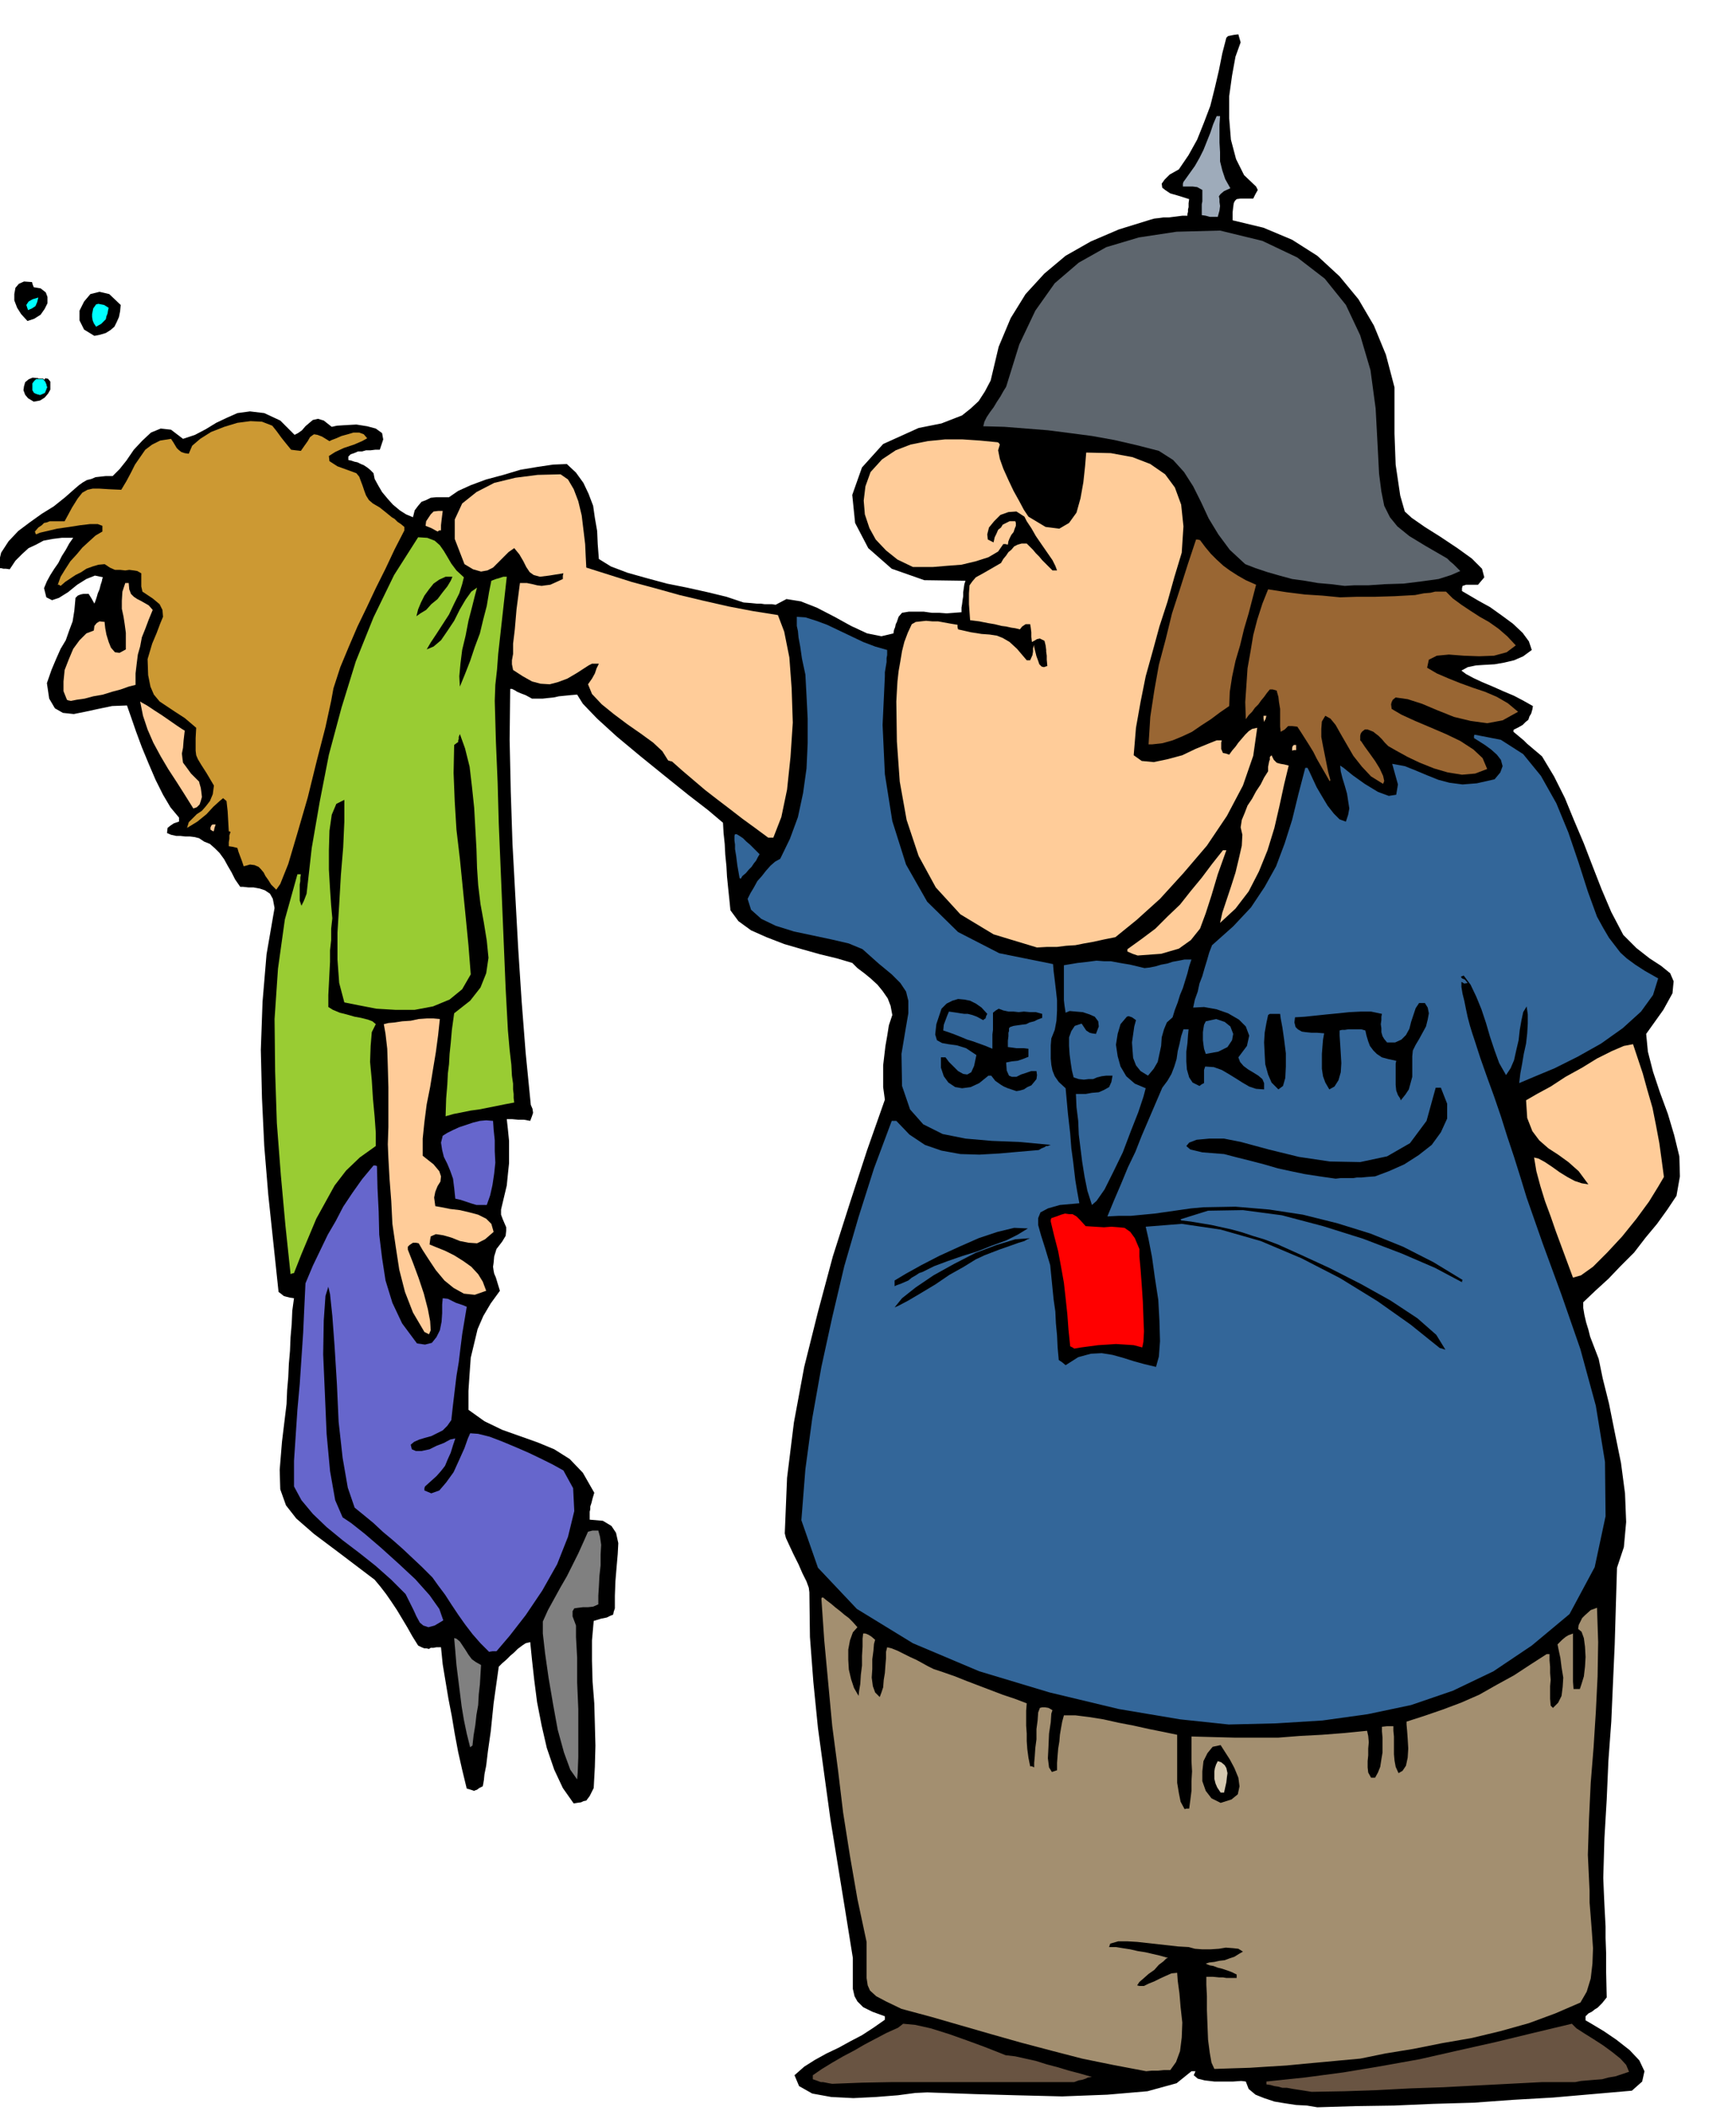 <svg xmlns="http://www.w3.org/2000/svg" fill-rule="evenodd" height="596.277" preserveAspectRatio="none" stroke-linecap="round" viewBox="0 0 3035 3690" width="490.455"><style>.brush1{fill:#000}.pen1{stroke:none}.brush6{fill:#369}.brush7{fill:#66c}.brush9{fill:#fc9}.brush12{fill:#963}.brush14{fill:#0ff}</style><path class="pen1 brush1" d="m2303 3683-18-3-19-1-20-3-18-3-18-6-15-6-12-10-5-13-8-1-14 1h-33l-17-2-12-3-7-6 3-7h-7l-26 21-51 14-70 6-79 3-81-2-71-2-55-2-29-1-21 1-30 4-38 3-40 2-39-2-33-6-23-13-8-19 17-15 19-12 20-11 21-10 20-11 21-11 20-13 20-14v-6l-22-8-16-8-10-10-5-9-3-13v-54l-13-81-13-80-13-80-11-80-11-81-8-80-6-79-1-78-1-8-4-11-7-14-7-16-9-18-7-15-6-13-2-8 4-97 12-97 18-97 24-96 26-97 30-94 30-92 31-88-3-22v-38l2-17 2-17 3-17 3-19 6-18-3-16-5-13-9-13-9-11-12-11-11-9-12-9-9-9-27-8-29-7-32-9-31-9-31-12-27-12-22-16-14-19-2-20-2-19-2-20-1-18-2-20-1-19-2-19-1-18-26-22-35-27-41-33-42-34-42-35-34-31-25-26-10-16-12 1-10 1-10 1-9 2-10 1-9 1h-19l-11-6-8-3-7-3-3-2-6-3h-3l-1 89 2 91 3 91 5 92 5 91 6 92 7 90 9 91 3 7 1 7-2 6-3 8-11-2h-10l-11-1h-9l2 18 2 20v39l-2 19-2 20-5 21-5 21v9l3 8 3 7 3 7v6l-1 9-6 10-10 13-4 13-1 11-1 7 1 7 1 5 3 7 3 10 4 13-16 22-13 22-10 23-6 25-6 25-2 28-2 30v33l28 20 31 15 31 11 31 11 29 12 27 17 23 24 20 35-3 10-2 8-2 6v5l-1 4v14l23 2 15 9 8 12 4 18-1 19-2 23-2 24-1 26v22l-2 6-1 5-5 2-6 3-10 2-13 4-3 34v36l1 36 3 38 1 36 1 38-1 37-2 37-4 8-3 6-3 4-3 4-5 1-4 2-7 1-6 1-19-27-15-32-13-38-9-39-8-41-5-39-4-36-3-30-8 2-6 4-8 6-6 6-7 6-7 7-7 6-6 6-9 64-5 49-5 35-3 25-3 15-1 10-1 6-1 5-6 3-4 3-3 1-2 1-6-2-7-2-8-33-7-31-6-32-5-30-6-31-5-30-5-30-3-30h-8l-5 1h-5l-3 2-4-1h-4l-5-2-6-3-10-16-9-16-9-15-9-15-10-15-9-13-10-13-10-12-62-47-44-33-31-27-18-23-10-28-1-34 4-49 8-66 1-24 2-23 1-23 2-23 1-24 2-23 1-23 3-22-7-1-4-1-4-1-3-1-5-4-4-3-9-85-9-85-7-85-4-84-2-84 3-84 7-83 14-81-3-16-5-9-9-6-9-3-11-2h-9l-9-1h-5l-9-13-6-12-7-12-6-11-8-11-8-8-9-8-10-4-9-6-8-2-8-1h-8l-9-1h-7l-9-2-7-3 1-9 5-4 6-4 9-3v-7l-15-18-13-22-13-26-12-28-12-29-10-27-9-26-7-20-26 1-24 5-23 5-20 4-19-2-14-8-10-17-4-27 8-23 8-19 8-18 9-15 6-17 6-16 3-19 2-22 4-4 5-2 5-1h9l5 8 5 9 2-5 2-6 2-7 3-7 2-8 2-6 1-5 1-2-14-3-15 6-16 10-16 13-16 10-12 4-10-5-4-16 5-12 6-11 7-11 7-10 6-12 7-11 6-11 7-10h-20l-16 2-16 3-13 7-13 6-11 10-12 12-10 15-7-1H6l-4-1H0l-3-1-1-1 6-25 13-20 17-18 20-15 21-15 21-13 20-16 17-15 7-6 7-5 7-4 8-2 7-3 9-1 9-1h12l12-12 12-15 13-19 15-16 15-14 17-7 18 2 21 16 21-7 19-10 18-11 19-9 18-8 22-3 25 3 28 13 6 6 6 6 6 6 7 7 6-3 7-5 6-7 7-6 6-5 9-2 10 3 14 11 9-2 16-1 18-1 19 3 15 4 11 8 2 11-6 18h-8l-8 1h-8l-7 2h-7l-7 3-6 2-4 4v6l5 1 6 2 5 1 6 3 5 2 6 4 5 4 6 6 2 10 6 11 7 12 10 12 9 10 12 10 11 7 12 5 3-12 6-8 6-7 8-3 8-4 10-1h22l16-11 22-10 27-10 30-8 30-9 30-5 27-4 24-1 16 15 13 18 9 19 8 21 3 21 4 23 1 23 2 26 21 13 29 11 32 9 37 10 35 7 36 8 33 8 30 10 13 1 10 1h7l7 1h13l6 1 19-10 25 4 28 11 31 16 29 16 28 13 25 5 21-5 1-6 2-5 1-5 2-4 3-9 6-7 12-2h26l14 2h13l13 1 13-1 13-1v-8l1-6 1-8 1-6v-7l1-7 1-7 2-6-72-1-57-20-41-36-23-44-5-49 17-48 37-41 62-28 20-4 20-4 18-7 18-7 15-12 14-13 11-17 10-19 14-59 21-50 26-42 33-36 37-31 44-25 49-21 55-17 7-2 9-1 7-1h9l8-1 8-1 8-1h9v-3l1-4v-4l1-4v-7l1-7-19-6-14-4-9-6-5-4-1-7 5-7 9-9 16-9 17-25 15-27 12-30 11-29 8-32 7-30 6-30 7-27 3-3 5-1 5-1 8-1 2 7 2 7-9 25-6 33-5 36v39l3 37 9 34 14 28 21 20 1 2 2 4-4 7-4 8h-22l-7 1-3 3-2 4-1 7-1 9v14l54 13 50 21 44 28 39 36 33 40 27 46 21 51 15 57v81l1 27 1 27 4 27 4 27 8 28 12 11 23 16 27 17 30 20 25 18 18 18 4 15-11 13h-21l-6 2-1 4v5l12 7 17 10 20 11 21 15 19 14 17 16 11 15 5 15-15 11-16 7-17 4-17 3-18 1-15 1-14 3-11 6 8 6 13 7 15 7 19 8 18 8 19 8 17 9 16 9-1 6-2 7-3 5-2 6-5 4-5 5-7 4-8 4-1 1v3l6 5 6 5 6 5 6 6 6 5 7 6 6 5 7 6 21 35 19 38 16 39 17 40 15 39 16 41 17 40 21 40 23 23 23 18 20 13 16 13 6 14-2 21-16 29-30 42 3 31 9 35 12 36 14 38 11 37 9 37 1 35-6 34-16 24-18 25-20 24-20 26-23 23-22 23-23 21-21 20v10l2 12 3 13 4 13 3 12 5 13 5 13 5 13 7 34 11 44 10 50 11 54 7 53 2 50-4 44-12 36-2 66-2 68-3 67-3 68-5 68-3 68-4 68-2 69 1 25 1 22 1 19 1 19v20l1 27v33l1 44-4 5-4 5-4 4-4 4-5 3-5 4-6 3-5 5v7l12 7 20 12 22 15 23 18 17 18 9 19-4 18-18 16-69 6-69 6-70 4-69 5-70 2-69 3-68 1-66 2z"/><path class="pen1" d="m2293 3656-19-3-13-2-11-2h-8l-7-2-7-1-7-2-7-1v-5l67-7 68-9 66-11 67-12 66-15 67-15 66-16 67-16 8 8 14 9 16 10 17 11 15 11 15 12 10 11 5 12-12 4-12 4-12 2-11 3-13 1-12 1-12 1-10 2h-58l-58 3-58 3-57 3-58 2-57 3-58 2-57 1zm-838-14-6-1-5-1-5-1h-4l-8-3-6-2v-7l16-11 18-11 19-11 19-10 19-11 19-10 19-10 20-9 9-7 21 2 27 6 32 10 31 11 30 11 23 9 15 6 17 2 18 4 18 4 19 6 19 5 20 6 19 5 21 6-7 1-4 2-3 1-3 1-6 1-8 3h-318l-53 1-52 2z" style="fill:#695442"/><path class="pen1" style="fill:#a38f70" d="m2004 3620-58-11-54-11-54-14-53-14-53-15-52-15-52-15-52-14-27-13-17-9-11-10-4-9-2-13v-63l-16-75-13-75-12-76-9-75-10-76-7-75-7-75-5-73 1-2h2l6 5 8 6 7 6 9 7 7 6 8 6 7 7 8 9-8 9-5 14-3 16v18l1 17 4 17 5 15 8 14 1-9 2-12 1-16 2-16v-17l1-16v-14l1-9h4l5 2 5 3 7 6-2 7-1 12-2 15v17l-1 15 2 15 4 11 8 8 3-8 3-9 1-13 2-12 1-14 1-12v-11l2-8 8 2 10 4 10 5 12 6 11 5 11 6 9 5 10 5 18 6 20 7 20 8 21 8 21 8 21 8 21 7 21 8-1 13v26l1 14v13l1 14 2 15 3 15h3l4 2v-8l1-11 1-15 2-15v-18l2-15 1-14 3-8 4-1h5l6 1 7 4-2 6-1 15-3 20-1 23-1 20 2 16 5 8 9-3v-13l1-13 1-12 2-12 1-12 2-12 2-11 3-11h20l24 3 25 4 27 6 26 5 27 6 25 5 24 5v84l3 18 3 15 7 13 3-1h5l2-15 2-16v-17l1-17-1-18v-43l37 1 38 1h77l38-3 38-2 39-3 40-4 2 9 1 11-1 11v12l-1 10v11l1 9 5 9h7l5-9 4-10 2-13 2-12v-26l-1-11v-8l9-1h11v8l1 10v31l1 11 2 11 5 11 7-4 6-9 3-14 1-16-1-17-1-14-1-11v-5l31-10 32-11 32-12 32-14 30-17 31-17 29-19 28-18h5v11l1 11v11l1 12-1 11v22l1 12 2 2 2 2 9-9 6-12 2-16 1-16-3-18-2-16-3-14-2-10 8-8 6-5 5-3 8-3v84l1 13h11l3-9 4-13 2-17 1-17-1-18-2-15-4-11-6-5 1-7 3-6 3-6 5-5 10-9 11-4 2 60-1 60-3 61-4 63-5 62-3 63-2 63 3 63v20l2 25 2 26 2 29-1 27-3 26-7 23-11 19-44 19-46 17-50 14-50 12-52 9-50 10-49 8-44 9-33 3-32 3-33 3-31 3-33 2-31 2-32 1-30 1-5-11-3-17-3-23-1-25-1-27v-24l-1-20v-14h12l10 1h7l6 1h18v-6l-8-4-8-3-9-3-8-2-8-3-6-1-5-2-2-1 6-2 9-1 9-2 9-1 8-3 9-3 8-5 7-4-8-5-9-1-13-1-12 2-15 1h-14l-13-1-11-3-18-1-18-2-18-2-18-2-18-2-17-1h-16l-14 4-1 3-1 3h12l12 2 13 2 13 3 13 2 13 3 13 3 14 4-3 1-5 5-8 6-8 9-10 7-9 8-7 6-4 6 4 1h8l8-4 10-4 10-5 11-5 9-4 10-1 1 14 3 22 2 24 3 27-1 26-3 24-7 19-10 14h-11l-10 1h-11l-10 1z"/><path class="pen1 brush1" d="m2134 3151-16-8-10-13-6-17v-17l2-18 7-14 9-11 14-3 7 11 9 14 8 15 7 17 2 15-3 14-11 9-19 6z"/><path class="pen1" style="fill:#d6c9b0" d="m2134 3133-6-9-3-7-2-8v-13l1-6 2-6 3-6 6 2 6 5 3 5 2 9-1 7-1 9-2 9-2 9h-6z"/><path class="pen1" d="m1009 3110-12-17-11-30-11-40-8-44-8-47-6-42-4-35v-21l9-20 11-20 11-20 11-19 10-20 10-20 9-20 8-18 8-2h10l3 11 2 14-1 17v19l-2 18-1 19-1 16v15l-9 4-9 1h-9l-8 1-7 1-3 5v9l6 16v20l2 36v43l2 47v84l-1 27-1 12zm-187-56-6-24-5-24-4-24-3-24-3-24-3-24-2-24-2-23 4 1 6 5 4 6 6 9 5 8 6 8 7 5 9 5-1 17-1 17-2 18-1 18-3 17-2 18-3 18-2 18-2 1-2 2z" style="fill:gray"/><path class="pen1 brush6" d="m2148 3014-85-9-107-18-121-29-123-37-116-49-98-60-68-72-29-83 7-89 12-89 16-90 19-87 21-89 25-86 27-85 31-83h8l23 24 27 18 29 10 33 6 33 1 35-2 34-3 35-3 5-3 5-2 3-2h3l2-1 3-1-53-5-50-2-46-4-40-8-34-17-23-26-14-41-1-56 7-42 5-29v-22l-4-16-10-15-15-15-23-19-28-25-24-10-30-7-33-7-33-7-32-10-25-12-18-16-6-19 5-10 6-10 6-11 8-9 7-9 8-9 8-7 9-5 17-35 14-38 9-42 6-43 2-44v-43l-2-40-2-37-6-28-3-21-3-16-1-11-2-9v-16l15 1 19 6 19 7 21 10 21 10 21 10 21 8 21 6v9l-1 5v7l-1 6-1 6-1 6v7l-4 85 4 86 13 82 24 76 37 65 54 53 72 37 94 19 1 12 2 16 2 17 2 18v18l-1 18-3 16-6 15-1 12v23l1 11 2 10 4 10 7 10 12 11 4 44 4 35 2 26 3 22 2 17 2 17 3 18 4 22-34 3-21 6-13 7-4 10v12l5 18 7 22 9 30 2 20 2 20 2 20 3 21 1 21 2 21 1 21 2 22 6 4 6 5 22-14 22-6 19-1 19 3 18 5 19 6 18 5 21 5 5-18 2-27-1-35-2-37-6-39-5-36-6-31-5-22 63-5 68 10 70 20 71 30 68 35 65 40 58 41 51 41 4 1 6 2-16-26-33-29-47-31-52-29-55-28-50-23-40-18-24-9-20-6-18-6-18-5-18-4-18-4-18-3-18-3-17-2-1-2 48-15 61-1 68 9 72 19 70 22 68 26 58 25 47 25v-2l1-2-51-31-53-27-57-23-58-18-60-15-59-9-59-5-56 1-22 2-21 3-21 3-21 3-21 2-21 2h-21l-20 1 12-29 12-28 12-29 13-27 11-28 12-28 12-28 12-28 9-12 7-12 5-13 4-13 2-14 3-12 3-14 4-12h9l-1 10-1 14-2 15v17l1 14 4 14 6 9 12 6 4-3 4-2v-23l2-6 15 1 14 5 12 7 13 8 11 7 12 7 12 4 14 1v-11l-3-7-7-6-8-5-10-6-8-6-6-7-3-8 15-20 4-18-6-16-12-12-19-11-20-7-22-4-19 1 3-14 5-14 3-14 5-13 4-14 4-13 4-14 5-13 37-33 31-33 24-36 20-36 15-40 13-41 11-45 12-46h4l3 6 6 13 7 15 10 17 9 15 11 14 10 10 11 4 4-12 2-11-2-13-2-13-4-14-4-13-3-12-1-10 6 4 16 13 21 15 23 14 19 7 13-2 3-18-10-36 22 4 20 8 19 8 20 8 19 5 23 3 25-2 31-7 10-12 4-11-3-11-7-9-10-9-11-8-11-7-8-5v-4l1-2 46 9 39 25 31 38 27 48 21 51 18 53 16 50 16 44 11 20 10 17 10 13 10 13 11 10 15 11 17 11 23 13-9 29-21 29-32 29-38 27-41 23-40 20-36 15-26 11 2-17 3-16 3-18 4-18 2-18 1-17v-16l-2-14-6 10-3 14-3 17-2 18-4 17-4 18-6 14-8 12-12-21-8-22-8-24-7-24-8-24-9-22-10-21-12-16-5 2 2 3 5 2 5 6-6 1-5-3v9l2 12 3 12 3 15 3 14 4 15 4 13 4 12 10 31 12 34 12 33 12 35 11 35 12 36 11 35 11 36 28 80 33 90 33 95 27 99 16 98 1 95-19 89-44 82-66 55-67 45-71 34-73 25-76 16-79 11-81 5-83 2z"/><path class="pen1 brush7" d="m855 2887-15-15-14-16-13-17-12-17-12-18-11-17-12-16-10-14-18-18-17-16-17-16-17-15-18-15-16-15-17-14-16-13-12-35-9-52-7-63-3-66-4-65-4-54-4-38-3-13-5 16-3 43-1 59 3 69 3 70 6 65 9 51 13 30 15 10 24 19 28 24 31 28 29 27 25 28 17 24 7 20-15 9-11 3-9-3-6-5-6-11-5-11-7-14-7-14-25-25-27-24-29-23-29-22-28-23-24-23-20-24-13-24v-45l3-45 3-45 4-44 3-45 3-45 2-44 2-42 13-31 13-27 13-27 14-24 13-25 16-24 17-24 20-24h3l3 1 1 39 2 40 1 41 5 41 6 39 12 39 17 36 26 35 14 2 12-3 8-10 6-12 3-15 1-15v-15l1-11 9 1 10 5 4 2 6 2 6 2 7 3-4 24-4 24-3 24-3 25-4 24-3 25-3 25-3 27-7 10-8 8-10 5-10 5-11 3-10 3-9 4-6 5 2 8 7 3h10l14-3 12-6 13-5 11-6 9-2-4 12-4 13-5 11-5 12-7 9-8 9-10 9-10 9-1 3v4l12 5 14-5 12-14 13-18 10-22 9-20 6-17 4-9 14 1 20 5 21 8 24 10 23 10 23 11 20 10 18 10 17 31 2 40-11 45-19 48-26 46-29 43-28 36-23 27h-7l-6 1z"/><path class="pen1" style="fill:red" d="m1878 2357-3-2-4-2-3-29-2-27-3-28-3-27-5-28-5-27-7-27-6-25v-3l1-3 9-3 8-3 7-2 7 1h6l7 4 7 7 9 10 16 1 16 1 13-1 13 1 10 1 10 7 8 11 8 19v13l2 22 2 27 2 30 1 27 1 25-1 18-2 10-15-4-15-1-16-1-15 1-16 1-15 2-15 2-12 2z"/><path class="pen1 brush9" d="m742 2328-20-34-14-36-10-39-6-39-6-41-2-40-3-39-2-36-1-24 1-30v-70l-1-36-1-31-3-26-3-17 8-2 11-1 13-2 15-1 14-3 14-1h12l11 1-3 28-4 30-5 30-5 31-6 30-4 31-3 29v30l19 15 10 12 3 9-1 9-5 8-4 10-2 10 2 15 11 2 15 3 17 2 17 4 15 4 14 7 9 9 4 14-15 13-14 7-15-1-15-3-15-6-14-4-13-2-9 4-1 6-1 8 12 5 15 6 16 8 16 10 14 10 12 13 8 13 6 16-20 7-19-2-18-10-16-13-15-18-12-18-11-17-7-12-5-1h-5l-3 2-3 2-3 3v5l9 23 10 27 9 27 7 27 4 21 1 16-3 7-8-4z"/><path class="pen1 brush1" d="m1564 2285 13-16 24-19 31-21 36-20 37-19 37-14 33-10 27-2h-2l-1 1-3 1-5 3-10 3-14 5-20 7-26 10-15 7-21 13-25 14-25 17-25 15-22 13-17 9-7 3z"/><path class="pen1 brush1" d="M1564 2248v-10l20-12 27-15 31-16 35-16 34-15 33-11 29-7 24 1-18 11-20 10-25 9-25 10-26 8-26 9-24 9-20 10-6 2-6 4-7 4-6 5-7 3-7 3-6 2-4 2z"/><path class="pen1 brush9" d="m2750 2233-10-27-10-27-10-27-9-26-10-27-8-26-7-26-4-24 8 2 11 6 12 8 14 10 13 8 13 7 12 4 12 2-17-23-18-16-18-13-17-11-16-14-12-16-9-23-2-31 19-11 24-13 26-17 29-16 26-16 26-13 21-9 16-3 8 24 9 27 8 29 9 31 6 30 6 32 4 29 4 30-10 17-16 26-22 30-25 31-26 28-25 25-21 15-14 4z"/><path class="pen1" style="fill:#9c3" d="m508 2227-9-85-8-88-7-91-3-90-1-92 6-88 12-86 22-79h6l-1 6v6l-1 6v28l3 9 2-4 2-4 2-5 3-8 9-80 14-81 16-82 22-82 25-81 31-77 36-74 42-66 16 1 13 5 9 8 7 10 6 10 7 12 9 12 13 12-3 12-5 16-9 18-9 19-11 17-11 17-10 15-7 12 12-5 13-11 11-16 12-18 10-20 10-17 10-14 10-7-4 15-5 20-6 23-5 26-6 25-3 24-2 22 1 18 9-22 9-23 8-24 9-24 6-25 6-23 4-24 4-20 8-3 7-2 6-2h6l-3 27-3 27-3 27-3 27-3 27-2 27-3 27-1 28 2 71 3 71 2 72 3 72 3 72 3 72 3 72 4 74 3 34 3 26 1 19 2 14v10l1 8v7l1 8-16 3-15 3-15 3-15 3-15 2-15 3-15 3-14 4 1-31 2-24 1-20 2-16 1-18 2-19 2-23 4-29 28-22 18-23 10-25 4-27-3-30-5-31-6-33-4-33-2-30-1-33-2-36-2-36-4-38-4-34-8-32-9-25-2 5v4l-1 2v3l-3 2-4 3-1 49 2 50 3 49 6 51 5 50 5 50 5 51 4 51-15 26-22 18-29 12-32 6h-34l-33-2-31-6-25-5-9-34-3-41v-47l3-49 3-52 4-48 2-45v-38l-14 7-8 19-4 28-1 34v34l2 34 2 29 2 22-2 18v20l-2 18v20l-1 19-1 20-1 19v21l8 5 12 5 12 3 14 4 11 2 12 3 8 3 6 5-7 14-2 24-1 28 3 32 2 32 3 32 2 28v23l-28 20-24 23-20 26-16 29-16 29-13 31-13 31-13 33-4 1-2 1z"/><path class="pen1 brush7" d="m833 2106-10-3-9-3-9-3-9-2-2-19-2-16-5-14-5-12-6-12-3-12-2-13 3-12 8-5 10-5 11-5 12-4 12-4 12-3 11-1 12 1 1 15 2 19v19l1 20-2 19-3 20-4 18-6 17h-18z"/><path class="pen1 brush6" d="m1909 2106-8-25-5-25-4-25-3-24-3-24-1-24-3-24-1-23h17l11-2 12-1 9-4 9-5 4-9 2-11h-11l-8 1-8 2-7 3h-8l-8 1-9-1-9-3-3-12-2-13-2-15-1-15v-15l4-11 6-9 12-4 4 6 4 6 3 2 3 2 4 1 7 1 5-13-1-9-6-8-9-4-12-4-12-1-11-1-7 3-2-13-1-9v-61l24-4 18-2 15-2 13 1h12l16 3 18 3 25 6 9-1 10-2 10-3 11-2 9-3 11-2 10-2h12l-4 12-3 12-4 13-4 13-5 12-4 13-5 13-4 13-10 9-5 12-4 14-1 15-3 14-3 14-7 12-10 12-13-8-8-10-5-13-1-13-1-14 2-14 2-14 3-11-7-5-3-1-3-1-3 1-11 13-5 17-3 19 3 20 5 18 10 17 15 13 19 8-4 15-9 27-13 33-14 37-17 35-15 30-14 20-8 7z"/><path class="pen1 brush1" d="m2335 2060-28-4-26-4-24-5-23-5-24-7-23-6-24-6-23-6-38-3-21-5-7-6 5-6 13-5 22-2h26l30 6 48 13 53 13 54 8 53 1 47-10 40-23 29-39 16-58h9l11 28v26l-11 24-16 22-23 18-25 16-27 12-24 9-14 1-10 1h-8l-6 1h-22l-9 1z"/><path class="pen1 brush1" d="m2448 1920-4-6-3-8-1-10v-37l1-5-14-3-11-3-9-6-6-6-6-8-3-8-3-10-2-9-7-2h-23l-6 1h-5l-4 1v9l1 15 1 16 1 17-1 16-4 14-7 11-9 5-7-12-4-11-2-13v-26l1-13 1-12 2-11-12-1h-10l-10-1-7-1-7-4-4-4-2-8 1-9 17-1 19-2 19-2 21-2 19-2 20-1h18l19 4-1 5v6l-1 7 1 7v7l2 7 3 5 5 6h14l11-5 8-8 6-11 3-12 4-12 4-12 6-9h10l5 8 2 10-2 11-3 12-6 11-6 11-6 10-5 10-1 10v36l-3 11-3 11-6 9-8 10-1-2v-1zm-671-13-9-3-6-2-7-3-5-3-10-7-7-9h-5l-16 13-15 7-15 2-12-2-12-8-8-11-5-15v-18h8l6 8 8 8 8 8 9 5 7 1 7-4 5-11 4-19-18-12-16-5-15-2-11-2-9-5-3-10 2-18 9-27 9-9 10-5 10-3 11 1 10 2 10 5 10 7 10 11-2 4-1 4-2 1-2 2-11-6-8-3-8-2h-6l-7-1-6-1-7-1-7-1-3 7-3 8-3 8-1 10 9 3 11 4 10 4 12 5 10 3 11 4 11 4 12 5v-25l1-8v-30l5-4 5-3 8 3 9 2h9l9 1 9-1 11 1h10l11 3v7l-8 3-6 3-8 2-6 3-8 1-7 1-7 1-6 2-2 2v5l-1 3v6l-1 8v11l8 1 7 1h13l8 1v14l-10 4-9 3-10 1-10 2 1 14 4 9 5 2h8l8-4 9-3 9-3h9l1 7-1 7-4 5-5 6-7 3-6 4-7 2-6 1zm458-3-12-12-6-14-5-18-1-18-1-20 1-17 3-17 3-14 3-2h18l1 8 3 16 3 21 3 24v23l-1 20-4 14-8 6z"/><path class="pen1 brush6" d="m2108 1842-3-9-1-7-1-8v-14l1-7 1-6 3-6 18-4 15 5 10 8 5 13-2 11-8 12-16 8-22 4z"/><path class="pen1 brush9" d="m1989 1670-9-3-9-4v-4l25-18 24-18 21-21 22-21 19-24 19-23 18-24 19-24h6l-15 42-11 37-10 31-10 27-16 20-21 15-31 9-41 3zm-176-14-76-23-58-35-43-47-30-55-21-63-12-67-5-70-1-70 1-18 1-17 2-18 3-17 3-18 4-16 6-16 7-15 7-4 9-1 9-1 11 1h10l11 2 11 2 12 2v4l1 4 22 5 19 3 14 1 13 2 10 4 12 7 13 12 17 20h6l4-9 1-6v-6l2-6v4l2 8 2 8 3 8 2 6 4 4 4 1 6-2-1-11v-7l-1-7v-3l-1-8-2-8-8-4-5 1-5 3-4 2-1-9v-8l-1-8-1-6h-8l-6 4-4 5-8-2-7-1-9-2-8-1-12-3-12-2-15-3-16-2-2-28v-19l1-14 5-7 6-7 11-6 14-8 19-11 4-7 5-6 4-6 5-4 5-6 6-3 7-2h9l5 5 6 6 5 6 6 6 5 6 6 6 6 6 6 6h8l-3-8-5-10-9-13-9-13-11-16-8-14-8-12-4-8-14-9-14 1-14 5-11 11-9 11-3 12 1 9 10 5 2-9 3-6 3-7 5-4 3-5 6-3 6-3h10l1 3v5l-2 5-2 6-4 5-3 6-2 5-1 6-4-1h-4l-9 13-17 10-22 7-25 6-26 2-24 2h-35l-27-13-20-16-18-19-11-20-8-24-2-24 3-25 9-25 20-22 24-16 26-10 30-6 30-3h31l30 2 31 3 2 1 2 3-3 10 3 15 6 17 9 20 9 19 10 18 8 15 8 12 30 18 24 3 17-10 13-18 7-25 5-28 3-28 2-24 43 1 38 7 31 12 26 18 17 23 11 30 4 38-3 46-13 43-12 43-14 43-12 44-12 43-9 45-8 45-4 48 14 10 21 2 24-5 26-7 23-11 22-9 15-6h9l-1 4v11l3 7 5 1 6 2 5-7 6-7 5-7 6-7 6-7 6-6 6-4 9-2-7 49-18 52-28 53-35 52-41 48-41 45-41 37-37 30-20 4-18 4-17 3-15 3-16 1-16 2h-17l-18 1zm320-43 4-18 7-21 8-24 8-25 6-25 5-22 1-19-3-13 2-13 5-12 5-13 8-12 7-13 8-12 6-12 7-11v-8l1-5 1-5 1-2v-5l3-3 4 8 5 5 3 1 4 1 6 1 8 2-8 33-8 37-9 39-12 39-15 37-18 35-23 30-27 25z"/><path class="pen1" style="fill:#c93" d="m483 1555-9-9-5-8-5-7-3-6-5-6-4-4-7-3-8-1-7 2-4 1-3-9-3-8-3-8-2-7-8-2-7-1v-7l1-6v-6l2-6-2-1h-1l-2-35-2-18-6-5-6 5-11 10-12 13-16 13-18 11 3-10 7-7 7-7 9-6 7-8 7-9 5-12 2-15-13-22-9-14-6-10-3-7-1-8v-22l1-18-20-17-17-11-15-10-12-8-10-12-6-14-4-20-1-28 8-27 8-19 6-16 5-12-1-12-5-10-12-10-18-12-2-9v-23l-7-4-6-1-8-1-7 1-9-1h-9l-9-4-9-6-11 1-10 3-11 4-9 6-10 5-9 6-9 6-8 7-3-2h-2l5-14 8-13 9-14 11-12 10-12 12-11 11-10 12-7v-10l-8-3h-14l-17 2-19 3-21 3-17 4-13 3-7 3-1-2-1-3 6-7 6-4 4-4 5-1 5-2h26l13-24 10-16 8-10 9-5 9-2h12l16 1 22 1 9-15 8-15 7-14 9-13 9-13 12-9 14-7 19-3 4 6 6 10 3 3 5 4 6 2 7 1 6-14 14-12 19-12 23-9 23-7 23-3 20 1 18 7 8 10 8 11 8 10 9 11 8 1 9 1 7-10 5-7 4-7 4-3 3-2 6 1 8 3 13 8 4-2 8-3 9-4 11-3 10-3h10l8 3 6 7-9 5-14 6-18 6-15 7-11 7 1 9 14 9 33 12 5 6 3 8 3 8 3 9 3 8 5 8 7 6 12 7 10 8 11 9 5 3 5 5 6 4 6 5v6l-17 33-16 34-17 34-16 34-16 33-15 35-15 36-12 37-4 22-10 46-15 58-16 65-18 62-16 54-14 35-7 10z"/><path class="pen1 brush6" d="m1293 1535-4-23-2-16-2-12v-8l-1-7v-8l1-3h3l5 3 6 4 6 6 6 5 6 6 5 5 6 6-3 5-3 6-4 5-4 6-5 5-5 6-6 5-3 5-1-1h-1z"/><path class="pen1 brush9" d="m1343 1464-23-17-22-16-22-17-21-16-22-17-20-17-20-17-18-16-4-1-3-1-10-16-16-15-22-16-23-16-24-18-21-17-17-18-7-17 7-10 5-9 3-9 4-8h-12l-6 3-20 13-17 10-16 6-15 4-16-1-15-4-16-9-17-11-1-5-1-5v-7l2-11v-18l3-25 3-35 6-46h12l10 2 8 2 8 1 7-1 8-1 9-4 13-6v-6l1-4-25 4-16 2-11-3-7-5-6-9-5-10-7-12-9-11-10 7-9 9-9 9-9 9-10 5-11 2-14-4-15-9-17-44v-34l13-28 25-20 31-16 37-9 39-5 40-1 13 9 10 17 8 21 6 25 3 25 3 25 1 22 1 19 38 12 41 13 41 11 43 12 42 10 44 10 42 8 44 7 11 29 9 45 4 54 2 60-4 60-6 57-10 48-14 36h-9zm-972-12-3-2v-4l2-4 2-1h5l-2 6-1 5-1 1-2-1zm-33-39-15-24-14-22-15-23-13-22-13-24-10-23-8-24-5-25 3 2 9 5 12 8 14 9 13 9 13 9 9 6 5 3-2 17-1 13-2 10 1 9 1 7 6 8 8 11 14 14 1 4 2 7 1 7 1 9-2 7-2 6-5 5-6 2z"/><path class="pen1 brush12" d="m2418 1370-21-13-16-17-15-19-11-19-11-19-9-16-9-11-9-5-6 10-1 13v14l3 16 3 15 3 15 3 15 4 15h-1v2l-8-14-7-12-8-14-6-12-8-13-7-11-7-11-6-9-9-1h-7l-6 6-7 4-1-9v-31l-2-12-1-9-2-7-1-4-7-2h-5l-5 6-5 7-5 6-5 7-6 6-5 7-6 6-5 7-1-30 2-29 2-30 5-28 5-30 7-27 9-28 10-25 32 5 32 4 31 2 31 3 30-1h32l33-1 36-2 15-3 12-1 8-2h19l12 12 15 11 15 10 17 11 16 9 17 12 15 13 15 16-16 12-22 6-26 1-27-1-26-2-21 2-14 7-3 14 17 10 21 9 20 8 22 8 21 7 21 9 19 11 18 15-27 15-27 5-29-4-29-7-30-12-26-11-25-8-21-3-5 4-2 4-1 4 1 8 17 10 24 11 26 11 28 12 25 12 23 15 16 15 8 19-21 8-23 2-25-4-24-7-25-10-21-10-20-11-14-8-6-6-5-6-6-6-4-3-5-4-5-2-5-2h-5l-5 4-2 3-1 4v8l2 2 6 9 8 11 10 14 8 13 6 13 2 9-2 5z"/><path class="pen1 brush9" d="M2259 1312v-5l1-3 2-2h4v9h-4l-3 1z"/><path class="pen1 brush12" d="M2014 1301h-6l3-48 7-46 8-45 12-45 11-45 14-43 14-44 14-42h3l4 1 9 12 10 12 10 10 12 11 11 8 14 9 14 8 18 8-6 23-7 27-8 27-7 29-8 27-6 28-4 26-1 25-16 11-16 12-17 11-16 11-17 8-17 7-18 5-18 2z"/><path class="pen1 brush9" d="m2210 1262-1-6v-5h5l-1 4-1 3-1 1-1 3zm-2086-37-5-1-2-1-6-15v-17l2-20 7-18 8-19 11-15 12-12 13-5 1-8 4-5 5-3 9 1v2l1 9 2 11 4 13 4 10 7 8 8 1 11-6v-29l-2-15-2-13-3-14v-14l1-16 5-15h6l1 11 3 8 5 5 6 4 6 3 7 4 7 4 7 8-7 17-6 16-6 15-3 16-4 14-2 16-2 17v20l-12 3-14 5-15 4-16 5-17 3-15 4-14 2-10 2z"/><path class="pen1 brush1" d="m728 1077 3-12 5-12 6-12 8-11 8-10 10-7 11-5h12l-3 7-6 10-8 10-9 12-11 9-9 10-10 6-7 5z"/><path class="pen1" style="fill:#5e666e" d="m2351 1024-24-3-23-2-23-4-22-3-22-6-21-6-21-7-18-7-27-25-20-27-17-28-13-28-14-28-16-25-19-21-25-16-39-10-39-9-39-7-38-5-39-5-38-3-38-3-37-1 2-8 4-8 6-9 6-8 6-10 6-9 5-9 5-8 23-74 28-59 34-48 42-36 48-27 57-17 66-10 76-2 74 18 61 29 48 37 37 46 25 53 18 61 9 67 4 75 2 39 4 31 5 25 10 20 13 16 21 17 28 17 38 22 5 5 6 5 6 6 6 6-16 7-22 7-29 4-32 4-33 1-29 2h-25l-16 1z"/><path class="pen1 brush9" d="m765 929-11-6-10-4 1-8 4-6 4-6 5-5 8-1h8l-1 8-1 8-1 9v9h-3l-3 2z"/><path class="pen1 brush1" d="m59 702-10-6-5-6-3-8 1-7 2-7 6-5 7-3 10 1-2 10-2 10 6-2 5-5 2-7 3-6 5 1 4 5v14l-4 7-6 7-8 5-11 2zm106-115-18-11-8-16v-17l8-16 11-13 16-4 17 4 20 19-1 11-2 10-4 9-4 8-7 6-8 5-10 3-10 2z"/><path class="pen1 brush14" d="m168 571-4-6-2-5-1-6v-5l2-10 5-7 4-1 5 1 5 1 8 5-1 4-1 6-2 5-1 5-8 8-9 5z"/><path class="pen1 brush1" d="m48 561-11-12-7-11-5-13v-11l2-11 6-7 9-4 14 1 1 4 2 5 12 2 9 7 3 8v11l-5 10-7 10-11 7-12 4z"/><path class="pen1 brush14" d="m49 542-3-9 4-6 7-4 10-3-2 8-3 7-6 4-7 3z"/><path class="brush14" style="stroke:#000;stroke-width:1;stroke-linejoin:round" d="M70 662h5l4 4 2 4 2 7-2 5-2 5-4 2-5 2-7-2-4-2-3-5v-12l3-4 4-4h7z"/><path class="pen1" style="fill:#9eabba" d="m2115 379-7-2-7-1v-19l1-5v-20l-9-5-8-1h-17v-5l1-3 10-14 10-14 8-14 7-14 6-15 6-15 5-15 6-14h6l-1 15v31l1 17v16l4 16 5 15 9 16-11 5-6 5-3 4 1 5v5l1 7-1 8-3 11h-14z"/></svg>
